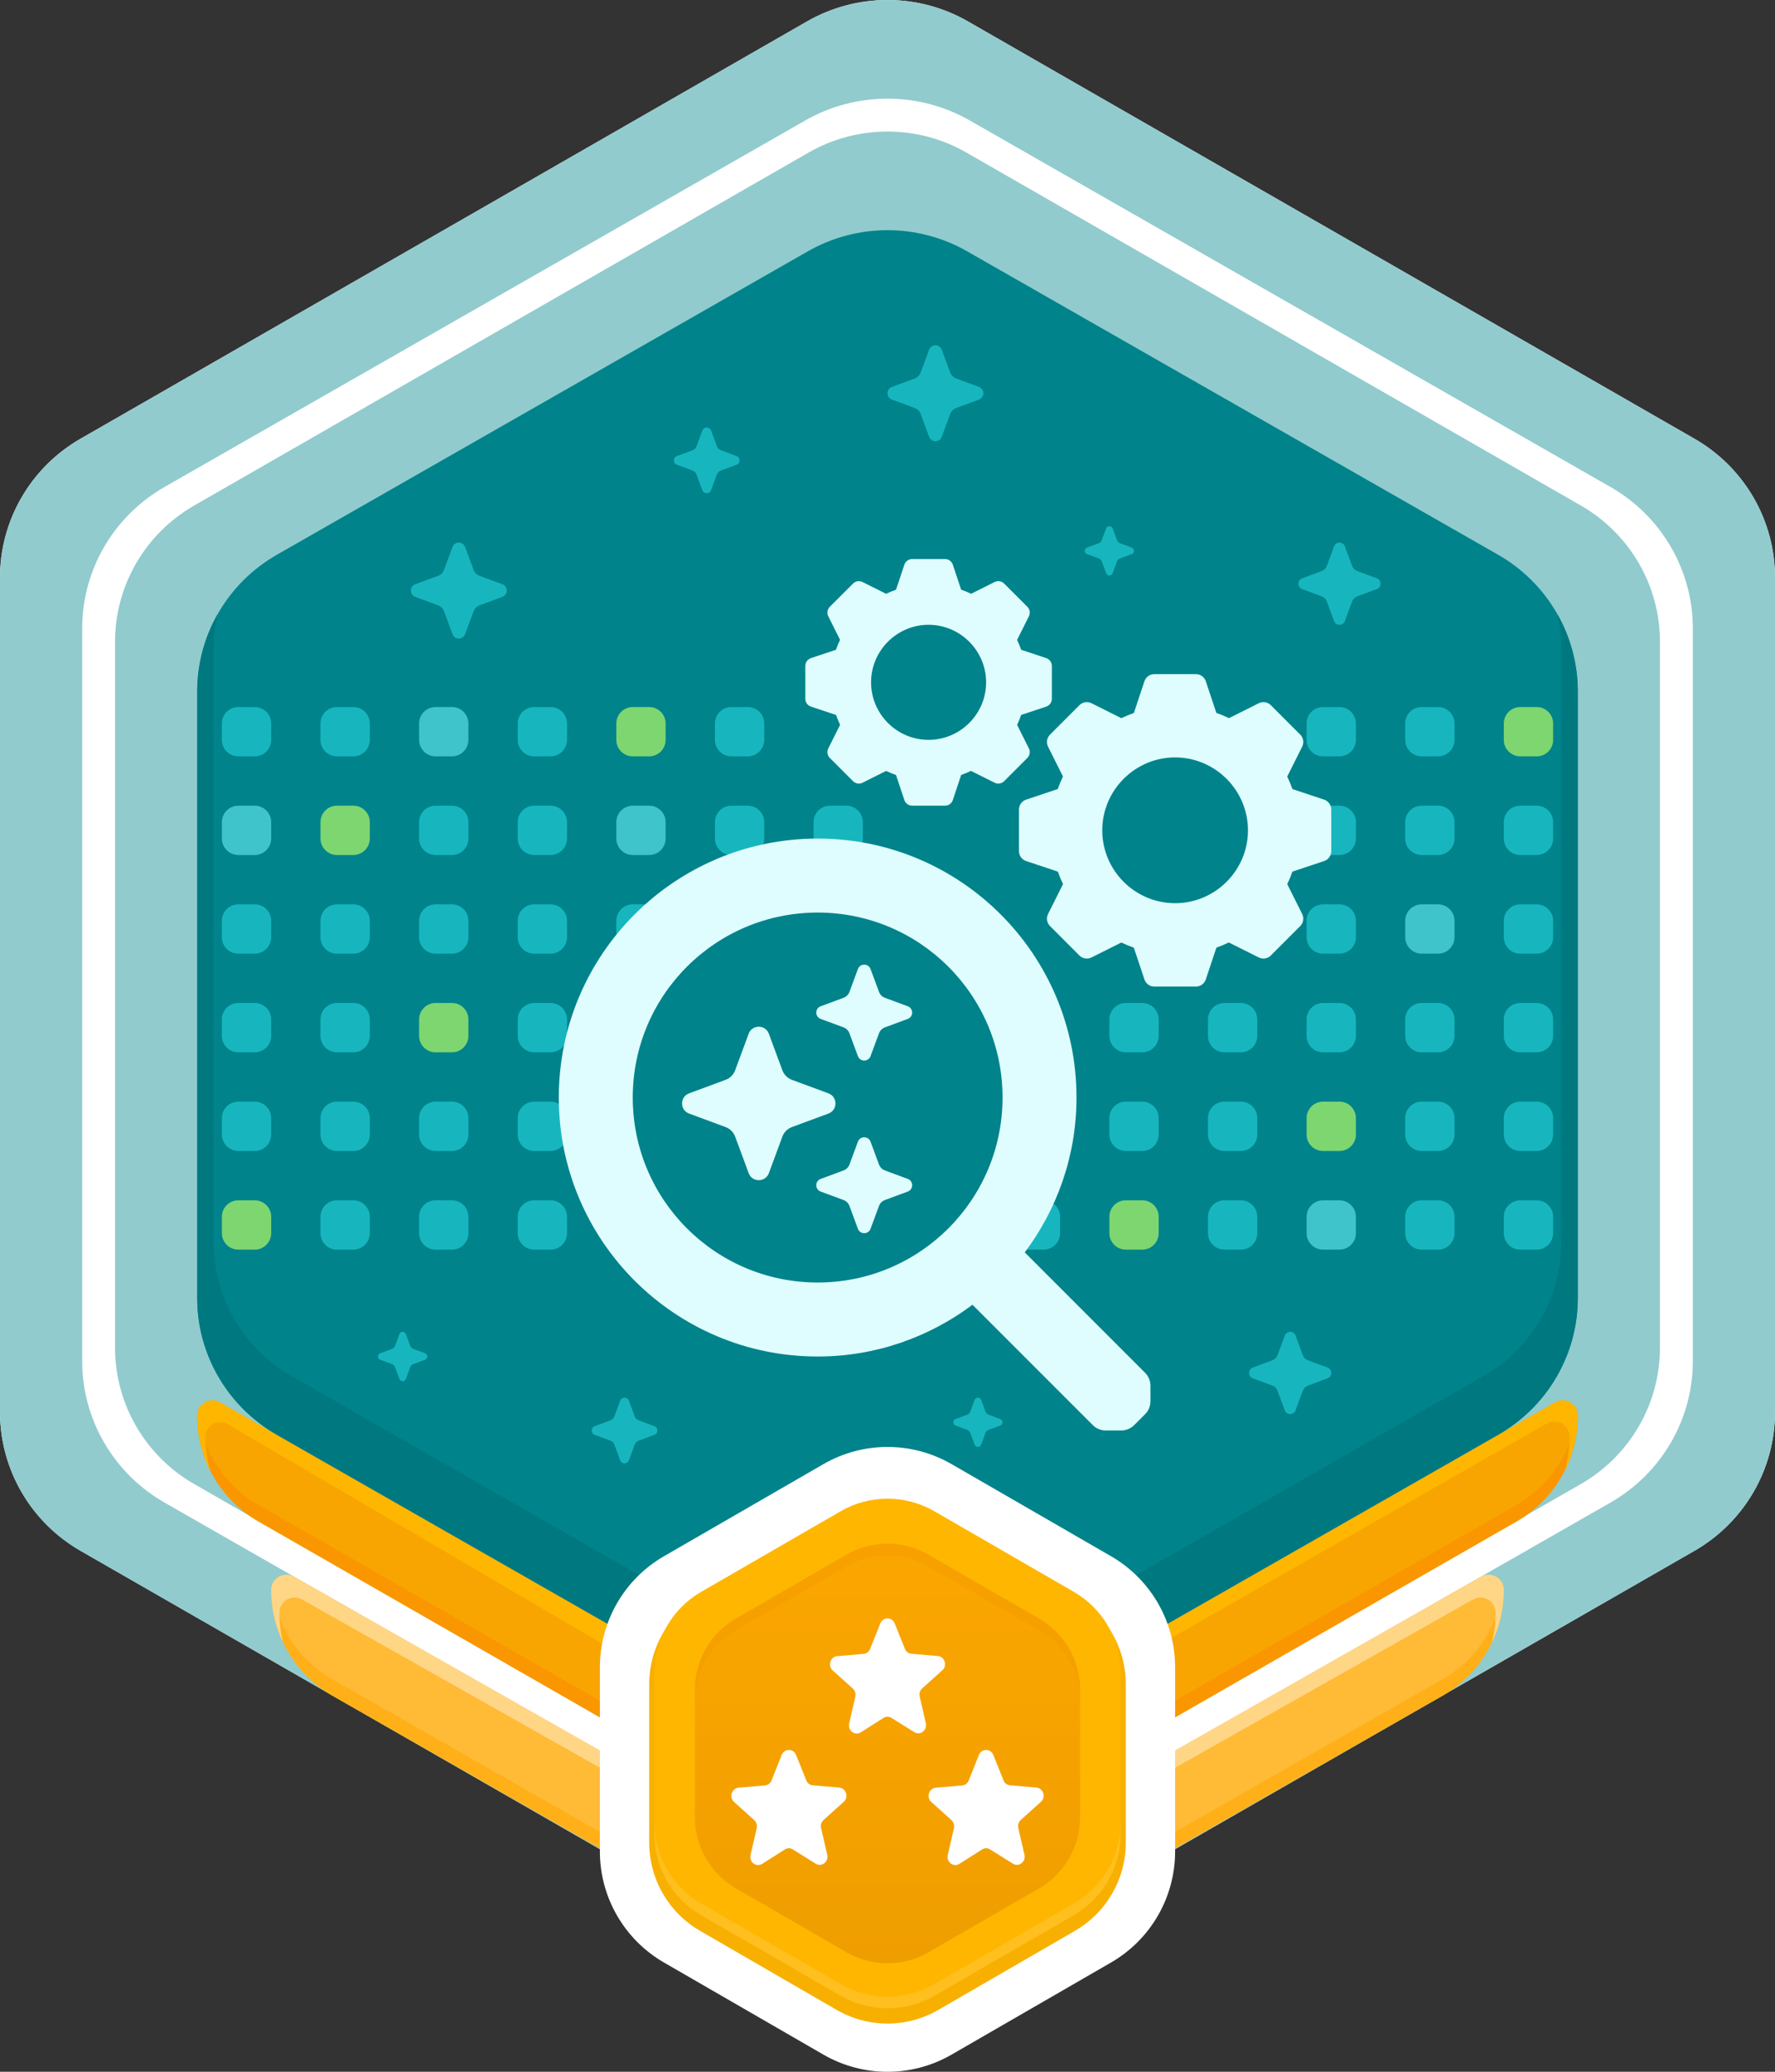 <svg width="108" height="126" viewBox="0 0 108 126" fill="none" xmlns="http://www.w3.org/2000/svg">
<rect x="0" y="0" width="108" height="126" fill="#333333" stroke="none"/>
<path d="M49.099 1.306C52.132 -0.435 55.868 -0.435 58.901 1.306L103.098 26.682C106.132 28.423 108 31.642 108 35.124V85.876C108 89.359 106.132 92.577 103.098 94.318L58.901 119.694C55.868 121.435 52.132 121.435 49.099 119.694L4.902 94.318C1.868 92.577 0 89.359 0 85.876V35.124C0 31.642 1.868 28.423 4.902 26.682L49.099 1.306Z" fill="white"/>
<path fill-rule="evenodd" clip-rule="evenodd" d="M58.901 1.306C55.868 -0.435 52.132 -0.435 49.099 1.306L4.902 26.682C1.868 28.423 0 31.642 0 35.124V85.876C0 89.359 1.868 92.577 4.902 94.318L49.099 119.694C52.132 121.435 55.868 121.435 58.901 119.694L103.098 94.318C106.132 92.577 108 89.359 108 85.876V35.124C108 31.642 106.132 28.423 103.098 26.682L58.901 1.306ZM59.014 7.331C55.911 5.556 52.089 5.556 48.986 7.331L10.014 29.615C6.911 31.389 5 34.667 5 38.216V82.784C5 86.332 6.911 89.611 10.014 91.385L48.986 113.669C52.089 115.444 55.911 115.444 59.014 113.669L97.986 91.385C101.089 89.611 103 86.332 103 82.784V38.216C103 34.667 101.089 31.389 97.986 29.615L59.014 7.331Z" fill="#91CBCE"/>
<path d="M49.191 9.282C52.167 7.573 55.833 7.573 58.809 9.282L96.191 30.748C99.167 32.457 101 35.615 101 39.033V81.967C101 85.385 99.167 88.543 96.191 90.252L58.809 111.718C55.833 113.427 52.167 113.427 49.191 111.718L11.809 90.252C8.833 88.543 7 85.385 7 81.967V39.033C7 35.615 8.833 32.457 11.809 30.748L49.191 9.282Z" fill="#91CBCE"/>
<path d="M92.273 92.53C94.578 91.208 96 88.754 96 86.097C96 85.385 95.231 84.939 94.613 85.292L58.85 105.714C55.849 107.428 52.151 107.428 49.15 105.714L13.387 85.292C12.769 84.939 12 85.385 12 86.097C12 88.754 13.422 91.208 15.727 92.53L49.191 111.718C52.167 113.427 55.833 113.427 58.809 111.718L92.273 92.53Z" fill="#F8A401"/>
<path d="M95.963 85.835C95.727 88.202 94.363 90.332 92.273 91.53L58.809 110.718C55.833 112.427 52.167 112.427 49.191 110.718L15.727 91.53C13.637 90.332 12.273 88.202 12.037 85.835C12.013 85.917 12 86.005 12 86.097C12 88.754 13.422 91.208 15.727 92.53L49.191 111.718C52.167 113.427 55.833 113.427 58.809 111.718L92.273 92.53C94.578 91.208 96 88.754 96 86.097C96 86.005 95.987 85.917 95.963 85.835Z" fill="#FA9600"/>
<path d="M95.216 89.415C95.723 88.402 96 87.269 96 86.097C96 85.385 95.231 84.939 94.613 85.292L58.85 105.714C55.849 107.428 52.151 107.428 49.15 105.714L13.387 85.292C12.769 84.939 12 85.385 12 86.097C12 87.278 12.281 88.418 12.795 89.438C12.602 88.783 12.5 88.096 12.5 87.395C12.5 86.698 13.256 86.265 13.858 86.617L48.65 107C51.651 108.714 55.349 108.714 58.35 107L94.113 86.577C94.731 86.225 95.5 86.671 95.5 87.382C95.5 88.08 95.402 88.763 95.216 89.415Z" fill="#FFB600"/>
<path d="M87.763 103.132C90.074 101.814 91.5 99.358 91.5 96.698C91.5 95.988 90.734 95.542 90.117 95.893L58.85 113.652C55.849 115.366 52.151 115.366 49.15 113.652L17.883 95.893C17.266 95.542 16.5 95.988 16.5 96.698C16.5 99.358 17.926 101.814 20.236 103.132L49.191 119.656C52.167 121.365 55.833 121.365 58.809 119.656L87.763 103.132Z" fill="#FFBA36"/>
<path d="M91.463 96.436C91.226 98.806 89.859 100.937 87.763 102.132L58.809 118.656C55.833 120.365 52.167 120.365 49.191 118.656L20.236 102.132C18.142 100.937 16.774 98.806 16.537 96.436C16.513 96.518 16.5 96.606 16.5 96.698C16.5 99.358 17.926 101.814 20.236 103.132L49.191 119.656C52.167 121.365 55.833 121.365 58.809 119.656L87.763 103.132C90.074 101.814 91.5 99.358 91.5 96.698C91.5 96.606 91.487 96.518 91.463 96.436Z" fill="#FFB019"/>
<path d="M90.776 99.893C91.245 98.912 91.5 97.823 91.5 96.698C91.5 95.988 90.734 95.542 90.117 95.893L58.85 113.652C55.849 115.366 52.151 115.366 49.15 113.652L17.883 95.893C17.266 95.542 16.5 95.988 16.5 96.698C16.5 97.823 16.755 98.912 17.224 99.893C17.077 99.309 17 98.702 17 98.084C17 97.376 17.763 96.931 18.38 97.279L49.15 114.652C52.151 116.366 55.849 116.366 58.85 114.652L89.621 97.279C90.237 96.931 91 97.376 91 98.084C91 98.702 90.923 99.309 90.776 99.893Z" fill="#FFD686"/>
<path d="M49.15 15.286C52.151 13.571 55.849 13.571 58.85 15.286L91.15 33.737C94.151 35.452 96 38.62 96 42.048V78.951C96 82.38 94.151 85.548 91.15 87.263L58.85 105.714C55.849 107.429 52.151 107.429 49.15 105.714L16.85 87.263C13.849 85.548 12 82.38 12 78.951V42.048C12 38.62 13.849 35.452 16.85 33.737L49.15 15.286Z" fill="#00838B"/>
<path d="M13.236 37.36C12.439 38.769 12 40.378 12 42.048V78.951C12 82.38 13.849 85.548 16.85 87.263L49.15 105.714C52.151 107.429 55.849 107.429 58.85 105.714L91.15 87.263C94.151 85.548 96 82.38 96 78.951V42.048C96 40.378 95.561 38.769 94.764 37.36C94.919 38.036 95 38.735 95 39.445V75.555C95 78.91 93.195 82.01 90.266 83.687L58.734 101.742C55.805 103.419 52.195 103.419 49.266 101.742L17.734 83.687C14.805 82.01 13 78.91 13 75.555V39.445C13 38.735 13.081 38.036 13.236 37.36Z" fill="#00787F"/>
<path d="M50.1 89.045C52.514 87.652 55.486 87.652 57.9 89.045L67.6 94.646C70.013 96.039 71.5 98.614 71.5 101.4V112.601C71.5 115.388 70.013 117.963 67.6 119.356L57.9 124.957C55.486 126.35 52.514 126.35 50.1 124.957L40.4 119.356C37.986 117.963 36.5 115.388 36.5 112.601V101.4C36.5 98.614 37.986 96.039 40.4 94.646L50.1 89.045Z" fill="white"/>
<path d="M50.908 92.262C52.821 91.156 55.179 91.156 57.092 92.262L65.408 97.073C67.321 98.18 68.5 100.226 68.5 102.439V112.061C68.5 114.275 67.321 116.321 65.408 117.427L57.092 122.238C55.179 123.345 52.821 123.345 50.908 122.238L42.592 117.427C40.679 116.321 39.5 114.275 39.5 112.061V102.439C39.5 100.226 40.679 98.18 42.592 97.073L50.908 92.262Z" fill="#F7B000"/>
<path d="M51.152 91.91C52.915 90.893 55.086 90.893 56.849 91.91L65.336 96.811C67.099 97.828 68.184 99.709 68.184 101.744V111.544C68.184 113.579 67.099 115.46 65.336 116.478L56.849 121.378C55.086 122.395 52.915 122.395 51.152 121.378L42.665 116.478C40.902 115.46 39.816 113.579 39.816 111.544V101.744C39.816 99.709 40.902 97.828 42.665 96.811L51.152 91.91Z" fill="#FFB600"/>
<path opacity="0.5" d="M39.816 110.832V111.544C39.816 113.579 40.902 115.46 42.665 116.478L51.152 121.378C52.915 122.395 55.086 122.395 56.849 121.378L65.336 116.478C67.099 115.46 68.184 113.579 68.184 111.544V110.832C68.184 112.867 67.099 114.748 65.336 115.765L56.849 120.666C55.086 121.683 52.915 121.683 51.152 120.666L42.665 115.765C40.902 114.748 39.816 112.867 39.816 110.832Z" fill="#FFC83D"/>
<path d="M51.508 94.553C53.05 93.663 54.95 93.663 56.493 94.553L63.225 98.44C64.767 99.331 65.718 100.976 65.718 102.757V110.531C65.718 112.312 64.767 113.958 63.225 114.848L56.493 118.735C54.95 119.625 53.05 119.625 51.508 118.735L44.776 114.848C43.233 113.958 42.283 112.312 42.283 110.531V102.757C42.283 100.976 43.233 99.331 44.776 98.44L51.508 94.553Z" fill="url(#paint0_linear_1775_15153)"/>
<path opacity="0.7" d="M56.493 94.553C54.95 93.663 53.05 93.663 51.508 94.553L44.776 98.44C43.233 99.331 42.283 100.976 42.283 102.757V103.469C42.283 101.688 43.233 100.043 44.776 99.152L51.508 95.265C53.05 94.375 54.95 94.375 56.493 95.265L63.225 99.152C64.767 100.043 65.718 101.688 65.718 103.469V102.757C65.718 100.976 64.767 99.331 63.225 98.44L56.493 94.553Z" fill="#F69E00"/>
<path d="M56.112 102.683L57.336 101.585C57.653 101.3 57.483 100.755 57.063 100.716L55.456 100.578C55.279 100.563 55.124 100.448 55.058 100.278L54.439 98.734C54.276 98.327 53.724 98.327 53.561 98.734L52.942 100.286C52.876 100.455 52.721 100.57 52.544 100.586L50.937 100.724C50.517 100.763 50.347 101.308 50.664 101.592L51.888 102.691C52.021 102.814 52.08 102.998 52.043 103.183L51.667 104.819C51.571 105.25 52.013 105.58 52.374 105.357L53.753 104.481C53.908 104.381 54.092 104.381 54.247 104.481L55.626 105.342C55.987 105.572 56.429 105.234 56.333 104.804L55.957 103.167C55.92 102.991 55.979 102.806 56.112 102.683Z" fill="white"/>
<path d="M50.112 110.683L51.336 109.585C51.653 109.3 51.483 108.755 51.063 108.716L49.456 108.578C49.279 108.563 49.124 108.448 49.058 108.278L48.439 106.734C48.276 106.327 47.724 106.327 47.561 106.734L46.942 108.286C46.876 108.455 46.721 108.57 46.544 108.586L44.937 108.724C44.517 108.763 44.347 109.308 44.664 109.592L45.888 110.691C46.021 110.814 46.08 110.998 46.043 111.183L45.667 112.819C45.571 113.25 46.013 113.58 46.374 113.357L47.753 112.481C47.908 112.381 48.092 112.381 48.247 112.481L49.626 113.342C49.987 113.572 50.429 113.234 50.333 112.804L49.957 111.167C49.92 110.991 49.979 110.806 50.112 110.683Z" fill="white"/>
<path d="M62.112 110.683L63.336 109.585C63.653 109.3 63.483 108.755 63.063 108.716L61.456 108.578C61.279 108.563 61.124 108.448 61.058 108.278L60.439 106.734C60.276 106.327 59.724 106.327 59.561 106.734L58.942 108.286C58.876 108.455 58.721 108.57 58.544 108.586L56.937 108.724C56.517 108.763 56.347 109.308 56.664 109.592L57.888 110.691C58.021 110.814 58.08 110.998 58.043 111.183L57.667 112.819C57.571 113.25 58.013 113.58 58.374 113.357L59.753 112.481C59.908 112.381 60.092 112.381 60.247 112.481L61.626 113.342C61.987 113.572 62.429 113.234 62.333 112.804L61.957 111.167C61.92 110.991 61.979 110.806 62.112 110.683Z" fill="white"/>
<path d="M14.5 43C13.948 43 13.5 43.448 13.5 44V45C13.5 45.552 13.948 46 14.5 46H15.5C16.052 46 16.5 45.552 16.5 45V44C16.5 43.448 16.052 43 15.5 43H14.5Z" fill="#17B6BF"/>
<path d="M20.5 43C19.948 43 19.5 43.448 19.5 44V45C19.5 45.552 19.948 46 20.5 46H21.5C22.052 46 22.5 45.552 22.5 45V44C22.5 43.448 22.052 43 21.5 43H20.5Z" fill="#17B6BF"/>
<path d="M26.5 43C25.948 43 25.5 43.448 25.5 44V45C25.5 45.552 25.948 46 26.5 46H27.5C28.052 46 28.5 45.552 28.5 45V44C28.5 43.448 28.052 43 27.5 43H26.5Z" fill="#3FC4CB"/>
<path d="M32.5 43C31.948 43 31.5 43.448 31.5 44V45C31.5 45.552 31.948 46 32.5 46H33.5C34.052 46 34.5 45.552 34.5 45V44C34.5 43.448 34.052 43 33.5 43H32.5Z" fill="#17B6BF"/>
<path d="M38.5 43C37.948 43 37.5 43.448 37.5 44V45C37.5 45.552 37.948 46 38.5 46H39.5C40.052 46 40.5 45.552 40.5 45V44C40.5 43.448 40.052 43 39.5 43H38.5Z" fill="#7ED670"/>
<path d="M44.5 43C43.948 43 43.5 43.448 43.5 44V45C43.5 45.552 43.948 46 44.5 46H45.5C46.052 46 46.5 45.552 46.5 45V44C46.5 43.448 46.052 43 45.5 43H44.5Z" fill="#17B6BF"/>
<path d="M80.5 43C79.948 43 79.5 43.448 79.5 44V45C79.5 45.552 79.948 46 80.5 46H81.5C82.052 46 82.5 45.552 82.5 45V44C82.5 43.448 82.052 43 81.5 43H80.5Z" fill="#17B6BF"/>
<path d="M86.5 43C85.948 43 85.5 43.448 85.5 44V45C85.5 45.552 85.948 46 86.5 46H87.5C88.052 46 88.5 45.552 88.5 45V44C88.5 43.448 88.052 43 87.5 43H86.5Z" fill="#17B6BF"/>
<path d="M92.5 43C91.948 43 91.5 43.448 91.5 44V45C91.5 45.552 91.948 46 92.5 46H93.5C94.052 46 94.5 45.552 94.5 45V44C94.5 43.448 94.052 43 93.5 43H92.5Z" fill="#7ED670"/>
<path d="M14.5 49C13.948 49 13.5 49.448 13.5 50V51C13.5 51.552 13.948 52 14.5 52H15.5C16.052 52 16.5 51.552 16.5 51V50C16.5 49.448 16.052 49 15.5 49H14.5Z" fill="#3FC4CB"/>
<path d="M20.5 49C19.948 49 19.5 49.448 19.5 50V51C19.5 51.552 19.948 52 20.5 52H21.5C22.052 52 22.5 51.552 22.5 51V50C22.5 49.448 22.052 49 21.5 49H20.5Z" fill="#7ED670"/>
<path d="M26.5 49C25.948 49 25.5 49.448 25.5 50V51C25.5 51.552 25.948 52 26.5 52H27.5C28.052 52 28.5 51.552 28.5 51V50C28.5 49.448 28.052 49 27.5 49H26.5Z" fill="#17B6BF"/>
<path d="M32.5 49C31.948 49 31.5 49.448 31.5 50V51C31.5 51.552 31.948 52 32.5 52H33.5C34.052 52 34.5 51.552 34.5 51V50C34.5 49.448 34.052 49 33.5 49H32.5Z" fill="#17B6BF"/>
<path d="M38.5 49C37.948 49 37.5 49.448 37.5 50V51C37.5 51.552 37.948 52 38.5 52H39.5C40.052 52 40.5 51.552 40.5 51V50C40.5 49.448 40.052 49 39.5 49H38.5Z" fill="#3FC4CB"/>
<path d="M44.5 49C43.948 49 43.5 49.448 43.5 50V51C43.5 51.552 43.948 52 44.5 52H45.5C46.052 52 46.5 51.552 46.5 51V50C46.5 49.448 46.052 49 45.5 49H44.5Z" fill="#17B6BF"/>
<path d="M50.5 49C49.948 49 49.5 49.448 49.5 50V51C49.5 51.552 49.948 52 50.5 52H51.5C52.052 52 52.5 51.552 52.5 51V50C52.5 49.448 52.052 49 51.5 49H50.5Z" fill="#17B6BF"/>
<path d="M80.5 49C79.948 49 79.5 49.448 79.5 50V51C79.5 51.552 79.948 52 80.5 52H81.5C82.052 52 82.5 51.552 82.5 51V50C82.5 49.448 82.052 49 81.5 49H80.5Z" fill="#17B6BF"/>
<path d="M86.5 49C85.948 49 85.5 49.448 85.5 50V51C85.5 51.552 85.948 52 86.5 52H87.5C88.052 52 88.5 51.552 88.5 51V50C88.5 49.448 88.052 49 87.5 49H86.5Z" fill="#17B6BF"/>
<path d="M92.5 49C91.948 49 91.5 49.448 91.5 50V51C91.5 51.552 91.948 52 92.5 52H93.5C94.052 52 94.5 51.552 94.5 51V50C94.5 49.448 94.052 49 93.5 49H92.5Z" fill="#17B6BF"/>
<path d="M14.5 55C13.948 55 13.5 55.448 13.5 56V57C13.5 57.552 13.948 58 14.5 58H15.5C16.052 58 16.5 57.552 16.5 57V56C16.5 55.448 16.052 55 15.5 55H14.5Z" fill="#17B6BF"/>
<path d="M20.5 55C19.948 55 19.5 55.448 19.5 56V57C19.5 57.552 19.948 58 20.5 58H21.5C22.052 58 22.5 57.552 22.5 57V56C22.5 55.448 22.052 55 21.5 55H20.5Z" fill="#17B6BF"/>
<path d="M26.5 55C25.948 55 25.5 55.448 25.5 56V57C25.5 57.552 25.948 58 26.5 58H27.5C28.052 58 28.5 57.552 28.5 57V56C28.5 55.448 28.052 55 27.5 55H26.5Z" fill="#17B6BF"/>
<path d="M32.5 55C31.948 55 31.5 55.448 31.5 56V57C31.5 57.552 31.948 58 32.5 58H33.5C34.052 58 34.5 57.552 34.5 57V56C34.5 55.448 34.052 55 33.5 55H32.5Z" fill="#17B6BF"/>
<path d="M38.5 55C37.948 55 37.5 55.448 37.5 56V57C37.5 57.552 37.948 58 38.5 58H39.5C40.052 58 40.5 57.552 40.5 57V56C40.5 55.448 40.052 55 39.5 55H38.5Z" fill="#17B6BF"/>
<path d="M80.5 55C79.948 55 79.5 55.448 79.5 56V57C79.5 57.552 79.948 58 80.5 58H81.5C82.052 58 82.5 57.552 82.5 57V56C82.5 55.448 82.052 55 81.5 55H80.5Z" fill="#17B6BF"/>
<path d="M86.5 55C85.948 55 85.5 55.448 85.5 56V57C85.5 57.552 85.948 58 86.5 58H87.5C88.052 58 88.5 57.552 88.5 57V56C88.5 55.448 88.052 55 87.5 55H86.5Z" fill="#3FC4CB"/>
<path d="M92.5 55C91.948 55 91.5 55.448 91.5 56V57C91.5 57.552 91.948 58 92.5 58H93.5C94.052 58 94.5 57.552 94.5 57V56C94.5 55.448 94.052 55 93.5 55H92.5Z" fill="#17B6BF"/>
<path d="M14.5 61C13.948 61 13.5 61.448 13.5 62V63C13.5 63.552 13.948 64 14.5 64H15.5C16.052 64 16.5 63.552 16.5 63V62C16.5 61.448 16.052 61 15.5 61H14.5Z" fill="#17B6BF"/>
<path d="M20.5 61C19.948 61 19.5 61.448 19.5 62V63C19.5 63.552 19.948 64 20.5 64H21.5C22.052 64 22.5 63.552 22.5 63V62C22.5 61.448 22.052 61 21.5 61H20.5Z" fill="#17B6BF"/>
<path d="M26.5 61C25.948 61 25.5 61.448 25.5 62V63C25.5 63.552 25.948 64 26.5 64H27.5C28.052 64 28.5 63.552 28.5 63V62C28.5 61.448 28.052 61 27.5 61H26.5Z" fill="#7ED670"/>
<path d="M32.5 61C31.948 61 31.5 61.448 31.5 62V63C31.5 63.552 31.948 64 32.5 64H33.5C34.052 64 34.5 63.552 34.5 63V62C34.5 61.448 34.052 61 33.5 61H32.5Z" fill="#17B6BF"/>
<path d="M68.5 61C67.948 61 67.5 61.448 67.5 62V63C67.5 63.552 67.948 64 68.5 64H69.5C70.052 64 70.5 63.552 70.5 63V62C70.5 61.448 70.052 61 69.5 61H68.5Z" fill="#17B6BF"/>
<path d="M74.5 61C73.948 61 73.5 61.448 73.5 62V63C73.5 63.552 73.948 64 74.5 64H75.5C76.052 64 76.5 63.552 76.5 63V62C76.5 61.448 76.052 61 75.5 61H74.5Z" fill="#17B6BF"/>
<path d="M80.5 61C79.948 61 79.5 61.448 79.5 62V63C79.5 63.552 79.948 64 80.5 64H81.5C82.052 64 82.5 63.552 82.5 63V62C82.5 61.448 82.052 61 81.5 61H80.5Z" fill="#17B6BF"/>
<path d="M86.5 61C85.948 61 85.5 61.448 85.5 62V63C85.5 63.552 85.948 64 86.5 64H87.5C88.052 64 88.5 63.552 88.5 63V62C88.5 61.448 88.052 61 87.5 61H86.5Z" fill="#17B6BF"/>
<path d="M92.5 61C91.948 61 91.5 61.448 91.5 62V63C91.5 63.552 91.948 64 92.5 64H93.5C94.052 64 94.5 63.552 94.5 63V62C94.5 61.448 94.052 61 93.5 61H92.5Z" fill="#17B6BF"/>
<path d="M14.5 67C13.948 67 13.5 67.448 13.5 68V69C13.5 69.552 13.948 70 14.5 70H15.5C16.052 70 16.5 69.552 16.5 69V68C16.5 67.448 16.052 67 15.5 67H14.5Z" fill="#17B6BF"/>
<path d="M20.5 67C19.948 67 19.5 67.448 19.5 68V69C19.5 69.552 19.948 70 20.5 70H21.5C22.052 70 22.5 69.552 22.5 69V68C22.5 67.448 22.052 67 21.5 67H20.5Z" fill="#17B6BF"/>
<path d="M26.5 67C25.948 67 25.5 67.448 25.5 68V69C25.5 69.552 25.948 70 26.5 70H27.5C28.052 70 28.5 69.552 28.5 69V68C28.5 67.448 28.052 67 27.5 67H26.5Z" fill="#17B6BF"/>
<path d="M32.5 67C31.948 67 31.5 67.448 31.5 68V69C31.5 69.552 31.948 70 32.5 70H33.5C34.052 70 34.5 69.552 34.5 69V68C34.5 67.448 34.052 67 33.5 67H32.5Z" fill="#17B6BF"/>
<path d="M68.5 67C67.948 67 67.5 67.448 67.5 68V69C67.5 69.552 67.948 70 68.5 70H69.5C70.052 70 70.5 69.552 70.5 69V68C70.5 67.448 70.052 67 69.5 67H68.5Z" fill="#17B6BF"/>
<path d="M74.5 67C73.948 67 73.5 67.448 73.5 68V69C73.5 69.552 73.948 70 74.5 70H75.5C76.052 70 76.5 69.552 76.5 69V68C76.5 67.448 76.052 67 75.5 67H74.5Z" fill="#17B6BF"/>
<path d="M80.5 67C79.948 67 79.5 67.448 79.5 68V69C79.5 69.552 79.948 70 80.5 70H81.5C82.052 70 82.5 69.552 82.5 69V68C82.5 67.448 82.052 67 81.5 67H80.5Z" fill="#7ED670"/>
<path d="M86.5 67C85.948 67 85.5 67.448 85.5 68V69C85.5 69.552 85.948 70 86.5 70H87.5C88.052 70 88.5 69.552 88.5 69V68C88.5 67.448 88.052 67 87.5 67H86.5Z" fill="#17B6BF"/>
<path d="M92.5 67C91.948 67 91.5 67.448 91.5 68V69C91.5 69.552 91.948 70 92.5 70H93.5C94.052 70 94.5 69.552 94.5 69V68C94.5 67.448 94.052 67 93.5 67H92.5Z" fill="#17B6BF"/>
<path d="M14.5 73C13.948 73 13.5 73.448 13.5 74V75C13.5 75.552 13.948 76 14.5 76H15.5C16.052 76 16.5 75.552 16.5 75V74C16.5 73.448 16.052 73 15.5 73H14.5Z" fill="#7ED670"/>
<path d="M20.5 73C19.948 73 19.5 73.448 19.5 74V75C19.5 75.552 19.948 76 20.5 76H21.5C22.052 76 22.5 75.552 22.5 75V74C22.5 73.448 22.052 73 21.5 73H20.5Z" fill="#17B6BF"/>
<path d="M26.5 73C25.948 73 25.5 73.448 25.5 74V75C25.5 75.552 25.948 76 26.5 76H27.5C28.052 76 28.5 75.552 28.5 75V74C28.5 73.448 28.052 73 27.5 73H26.5Z" fill="#17B6BF"/>
<path d="M32.5 73C31.948 73 31.5 73.448 31.5 74V75C31.5 75.552 31.948 76 32.5 76H33.5C34.052 76 34.5 75.552 34.5 75V74C34.5 73.448 34.052 73 33.5 73H32.5Z" fill="#17B6BF"/>
<path d="M62.5 73C61.948 73 61.5 73.448 61.5 74V75C61.5 75.552 61.948 76 62.5 76H63.5C64.052 76 64.5 75.552 64.5 75V74C64.5 73.448 64.052 73 63.5 73H62.5Z" fill="#17B6BF"/>
<path d="M68.5 73C67.948 73 67.5 73.448 67.5 74V75C67.5 75.552 67.948 76 68.5 76H69.5C70.052 76 70.5 75.552 70.5 75V74C70.5 73.448 70.052 73 69.5 73H68.5Z" fill="#7ED670"/>
<path d="M74.5 73C73.948 73 73.5 73.448 73.5 74V75C73.5 75.552 73.948 76 74.5 76H75.5C76.052 76 76.5 75.552 76.5 75V74C76.5 73.448 76.052 73 75.5 73H74.5Z" fill="#17B6BF"/>
<path d="M80.5 73C79.948 73 79.5 73.448 79.5 74V75C79.5 75.552 79.948 76 80.5 76H81.5C82.052 76 82.5 75.552 82.5 75V74C82.5 73.448 82.052 73 81.5 73H80.5Z" fill="#3FC4CB"/>
<path d="M86.5 73C85.948 73 85.5 73.448 85.5 74V75C85.5 75.552 85.948 76 86.5 76H87.5C88.052 76 88.5 75.552 88.5 75V74C88.5 73.448 88.052 73 87.5 73H86.5Z" fill="#17B6BF"/>
<path d="M92.5 73C91.948 73 91.5 73.448 91.5 74V75C91.5 75.552 91.948 76 92.5 76H93.5C94.052 76 94.5 75.552 94.5 75V74C94.5 73.448 94.052 73 93.5 73H92.5Z" fill="#17B6BF"/>
<path d="M69.671 83.488L62.352 76.168C64.321 73.543 65.5 70.287 65.5 66.75C65.5 58.051 58.449 51 49.75 51C41.051 51 34 58.051 34 66.75C34 75.448 41.051 82.5 49.75 82.5C53.287 82.5 56.543 81.321 59.171 79.352L66.49 86.671C66.708 86.89 66.996 87 67.284 87H68.216C68.504 87 68.792 86.89 69.012 86.671L69.671 86.012C69.89 85.792 70 85.504 70 85.216V84.284C70 83.996 69.89 83.708 69.671 83.488ZM49.75 78C43.535 78 38.5 72.965 38.5 66.75C38.5 60.535 43.535 55.5 49.75 55.5C55.965 55.5 61 60.535 61 66.75C61 72.965 55.965 78 49.75 78Z" fill="#DFFDFF"/>
<path d="M45.552 62.871C45.763 62.3 46.57 62.3 46.782 62.871L47.603 65.092C47.703 65.361 47.915 65.573 48.184 65.673L50.405 66.495C50.976 66.706 50.976 67.513 50.405 67.725L48.184 68.546C47.915 68.646 47.703 68.858 47.603 69.127L46.782 71.348C46.57 71.919 45.763 71.919 45.552 71.348L44.73 69.127C44.63 68.858 44.418 68.646 44.149 68.546L41.928 67.725C41.357 67.513 41.357 66.706 41.928 66.495L44.149 65.673C44.418 65.573 44.63 65.361 44.73 65.092L45.552 62.871Z" fill="#DFFDFF"/>
<path d="M52.199 58.934C52.331 58.578 52.836 58.578 52.968 58.934L53.482 60.322C53.544 60.491 53.676 60.623 53.845 60.685L55.233 61.199C55.59 61.331 55.59 61.836 55.233 61.968L53.845 62.481C53.676 62.544 53.544 62.676 53.482 62.844L52.968 64.233C52.836 64.589 52.331 64.589 52.199 64.233L51.686 62.844C51.623 62.676 51.491 62.544 51.323 62.481L49.934 61.968C49.578 61.836 49.578 61.331 49.934 61.199L51.323 60.685C51.491 60.623 51.623 60.491 51.686 60.322L52.199 58.934Z" fill="#DFFDFF"/>
<path d="M52.199 69.434C52.331 69.078 52.836 69.078 52.968 69.434L53.482 70.822C53.544 70.991 53.676 71.123 53.845 71.185L55.233 71.699C55.59 71.831 55.59 72.336 55.233 72.468L53.845 72.981C53.676 73.043 53.544 73.176 53.482 73.344L52.968 74.733C52.836 75.089 52.331 75.089 52.199 74.733L51.686 73.344C51.623 73.176 51.491 73.043 51.323 72.981L49.934 72.468C49.578 72.336 49.578 71.831 49.934 71.699L51.323 71.185C51.491 71.123 51.623 70.991 51.686 70.822L52.199 69.434Z" fill="#DFFDFF"/>
<path d="M70.234 41C69.961 41 69.719 41.174 69.633 41.433L68.99 43.362C68.73 43.453 68.476 43.558 68.228 43.677L66.409 42.768C66.165 42.647 65.871 42.694 65.678 42.887L63.887 44.678C63.694 44.87 63.647 45.165 63.768 45.408L64.676 47.224C64.557 47.473 64.451 47.728 64.359 47.989L62.433 48.632C62.174 48.718 62 48.961 62 49.233V51.766C62 52.038 62.174 52.28 62.433 52.367L64.366 53.011C64.457 53.269 64.561 53.521 64.68 53.768L63.768 55.59C63.647 55.834 63.694 56.129 63.887 56.321L65.678 58.113C65.871 58.306 66.165 58.353 66.409 58.232L68.228 57.322C68.476 57.44 68.729 57.545 68.988 57.636L69.633 59.567C69.719 59.826 69.961 60 70.234 60H72.766C73.039 60 73.281 59.826 73.367 59.567L74.012 57.632C74.269 57.541 74.521 57.437 74.767 57.319L76.591 58.232C76.835 58.353 77.129 58.306 77.322 58.113L79.113 56.321C79.306 56.129 79.353 55.834 79.232 55.59L78.323 53.773C78.442 53.524 78.546 53.27 78.638 53.01L80.567 52.367C80.826 52.28 81 52.038 81 51.766V49.233C81 48.961 80.826 48.718 80.567 48.632L78.637 47.989C78.545 47.73 78.44 47.476 78.321 47.229L79.232 45.408C79.353 45.165 79.306 44.87 79.113 44.678L77.322 42.887C77.129 42.694 76.835 42.647 76.591 42.768L74.777 43.675C74.527 43.555 74.271 43.45 74.009 43.358L73.367 41.433C73.281 41.174 73.039 41 72.766 41H70.234ZM71.498 46.064C73.938 46.064 75.933 48.059 75.933 50.499C75.933 52.94 73.938 54.93 71.498 54.93C69.057 54.93 67.067 52.94 67.067 50.499C67.067 48.059 69.057 46.064 71.498 46.064Z" fill="#DFFDFF"/>
<path d="M55.5 34C55.285 34 55.094 34.138 55.026 34.342L54.518 35.865C54.313 35.937 54.113 36.02 53.917 36.114L52.48 35.396C52.288 35.3 52.056 35.338 51.904 35.49L50.49 36.903C50.338 37.056 50.3 37.288 50.396 37.48L51.113 38.913C51.019 39.11 50.935 39.312 50.863 39.518L49.342 40.025C49.138 40.093 49 40.285 49 40.5V42.499C49 42.714 49.138 42.906 49.342 42.974L50.868 43.482C50.94 43.686 51.022 43.885 51.116 44.08L50.396 45.519C50.3 45.711 50.338 45.944 50.49 46.096L51.904 47.51C52.056 47.662 52.288 47.7 52.48 47.604L53.917 46.886C54.112 46.979 54.312 47.062 54.517 47.133L55.026 48.658C55.094 48.862 55.285 49 55.5 49H57.5C57.715 49 57.906 48.862 57.974 48.658L58.483 47.13C58.686 47.059 58.885 46.977 59.079 46.883L60.52 47.604C60.712 47.7 60.944 47.662 61.096 47.51L62.51 46.096C62.662 45.944 62.7 45.711 62.604 45.519L61.886 44.084C61.98 43.887 62.063 43.687 62.135 43.481L63.658 42.974C63.862 42.906 64 42.714 64 42.499V40.5C64 40.285 63.862 40.093 63.658 40.025L62.134 39.518C62.062 39.313 61.979 39.113 61.885 38.917L62.604 37.48C62.7 37.288 62.662 37.056 62.51 36.903L61.096 35.49C60.944 35.338 60.712 35.3 60.52 35.396L59.087 36.112C58.89 36.017 58.688 35.934 58.481 35.862L57.974 34.342C57.906 34.138 57.715 34 57.5 34H55.5ZM56.498 37.998C58.425 37.998 60 39.573 60 41.499C60 43.426 58.425 44.997 56.498 44.997C54.572 44.997 53 43.426 53 41.499C53 39.573 54.572 37.998 56.498 37.998Z" fill="#DFFDFF"/>
<path d="M27.532 33.267C27.664 32.911 28.169 32.911 28.301 33.267L28.815 34.656C28.877 34.824 29.009 34.956 29.178 35.019L30.566 35.532C30.922 35.664 30.922 36.169 30.566 36.301L29.178 36.815C29.009 36.877 28.877 37.01 28.815 37.178L28.301 38.566C28.169 38.922 27.664 38.922 27.532 38.566L27.019 37.178C26.956 37.01 26.824 36.877 26.656 36.815L25.267 36.301C24.911 36.169 24.911 35.664 25.267 35.532L26.656 35.019C26.824 34.956 26.956 34.824 27.019 34.656L27.532 33.267Z" fill="#17B6BF"/>
<path d="M42.736 26.183C42.827 25.939 43.173 25.939 43.264 26.183L43.616 27.135C43.658 27.251 43.749 27.342 43.865 27.384L44.816 27.736C45.061 27.827 45.061 28.173 44.816 28.264L43.865 28.616C43.749 28.658 43.658 28.749 43.616 28.865L43.264 29.817C43.173 30.061 42.827 30.061 42.736 29.817L42.384 28.865C42.342 28.749 42.251 28.658 42.135 28.616L41.184 28.264C40.939 28.173 40.939 27.827 41.184 27.736L42.135 27.384C42.251 27.342 42.342 27.251 42.384 27.135L42.736 26.183Z" fill="#17B6BF"/>
<path d="M37.736 85.183C37.827 84.939 38.173 84.939 38.264 85.183L38.616 86.135C38.658 86.251 38.749 86.342 38.865 86.384L39.816 86.737C40.061 86.827 40.061 87.173 39.816 87.263L38.865 87.616C38.749 87.658 38.658 87.749 38.616 87.865L38.264 88.817C38.173 89.061 37.827 89.061 37.736 88.817L37.384 87.865C37.342 87.749 37.251 87.658 37.135 87.616L36.184 87.263C35.939 87.173 35.939 86.827 36.184 86.737L37.135 86.384C37.251 86.342 37.342 86.251 37.384 86.135L37.736 85.183Z" fill="#17B6BF"/>
<path d="M78.171 81.229C78.284 80.924 78.716 80.924 78.829 81.229L79.27 82.419C79.323 82.563 79.437 82.677 79.581 82.73L80.771 83.171C81.076 83.284 81.076 83.716 80.771 83.829L79.581 84.27C79.437 84.323 79.323 84.437 79.27 84.581L78.829 85.771C78.716 86.076 78.284 86.076 78.171 85.771L77.73 84.581C77.677 84.437 77.563 84.323 77.419 84.27L76.229 83.829C75.924 83.716 75.924 83.284 76.229 83.171L77.419 82.73C77.563 82.677 77.677 82.563 77.73 82.419L78.171 81.229Z" fill="#17B6BF"/>
<path d="M67.302 32.138C67.37 31.954 67.63 31.954 67.698 32.138L67.962 32.852C67.994 32.938 68.062 33.006 68.148 33.038L68.862 33.302C69.046 33.37 69.046 33.63 68.862 33.698L68.148 33.962C68.062 33.994 67.994 34.062 67.962 34.148L67.698 34.862C67.63 35.046 67.37 35.046 67.302 34.862L67.038 34.148C67.006 34.062 66.938 33.994 66.852 33.962L66.138 33.698C65.954 33.63 65.954 33.37 66.138 33.302L66.852 33.038C66.938 33.006 67.006 32.938 67.038 32.852L67.302 32.138Z" fill="#17B6BF"/>
<path d="M59.302 85.138C59.37 84.954 59.63 84.954 59.698 85.138L59.962 85.852C59.994 85.938 60.062 86.006 60.148 86.038L60.862 86.302C61.046 86.37 61.046 86.63 60.862 86.698L60.148 86.962C60.062 86.994 59.994 87.062 59.962 87.148L59.698 87.862C59.63 88.046 59.37 88.046 59.302 87.862L59.038 87.148C59.006 87.062 58.938 86.994 58.852 86.962L58.138 86.698C57.954 86.63 57.954 86.37 58.138 86.302L58.852 86.038C58.938 86.006 59.006 85.938 59.038 85.852L59.302 85.138Z" fill="#17B6BF"/>
<path d="M24.302 81.138C24.37 80.954 24.63 80.954 24.698 81.138L24.962 81.852C24.994 81.938 25.062 82.006 25.148 82.038L25.862 82.302C26.046 82.37 26.046 82.63 25.862 82.698L25.148 82.962C25.062 82.994 24.994 83.062 24.962 83.148L24.698 83.862C24.63 84.046 24.37 84.046 24.302 83.862L24.038 83.148C24.006 83.062 23.938 82.994 23.852 82.962L23.138 82.698C22.954 82.63 22.954 82.37 23.138 82.302L23.852 82.038C23.938 82.006 24.006 81.938 24.038 81.852L24.302 81.138Z" fill="#17B6BF"/>
<path d="M56.532 21.267C56.664 20.911 57.169 20.911 57.301 21.267L57.815 22.656C57.877 22.824 58.01 22.956 58.178 23.019L59.566 23.532C59.922 23.664 59.922 24.169 59.566 24.301L58.178 24.815C58.01 24.877 57.877 25.009 57.815 25.178L57.301 26.566C57.169 26.922 56.664 26.922 56.532 26.566L56.019 25.178C55.956 25.009 55.824 24.877 55.656 24.815L54.267 24.301C53.911 24.169 53.911 23.664 54.267 23.532L55.656 23.019C55.824 22.956 55.956 22.824 56.019 22.656L56.532 21.267Z" fill="#17B6BF"/>
<path d="M81.171 33.229C81.284 32.924 81.716 32.924 81.829 33.229L82.27 34.419C82.323 34.563 82.437 34.677 82.581 34.73L83.771 35.171C84.076 35.284 84.076 35.716 83.771 35.829L82.581 36.27C82.437 36.323 82.323 36.437 82.27 36.581L81.829 37.771C81.716 38.076 81.284 38.076 81.171 37.771L80.73 36.581C80.677 36.437 80.563 36.323 80.419 36.27L79.229 35.829C78.924 35.716 78.924 35.284 79.229 35.171L80.419 34.73C80.563 34.677 80.677 34.563 80.73 34.419L81.171 33.229Z" fill="#17B6BF"/>
<defs>
<linearGradient id="paint0_linear_1775_15153" x1="54" y1="93.885" x2="54" y2="119.403" gradientUnits="userSpaceOnUse">
<stop stop-color="#FBA600"/>
<stop offset="1" stop-color="#EF9E00"/>
</linearGradient>
</defs>
</svg>
